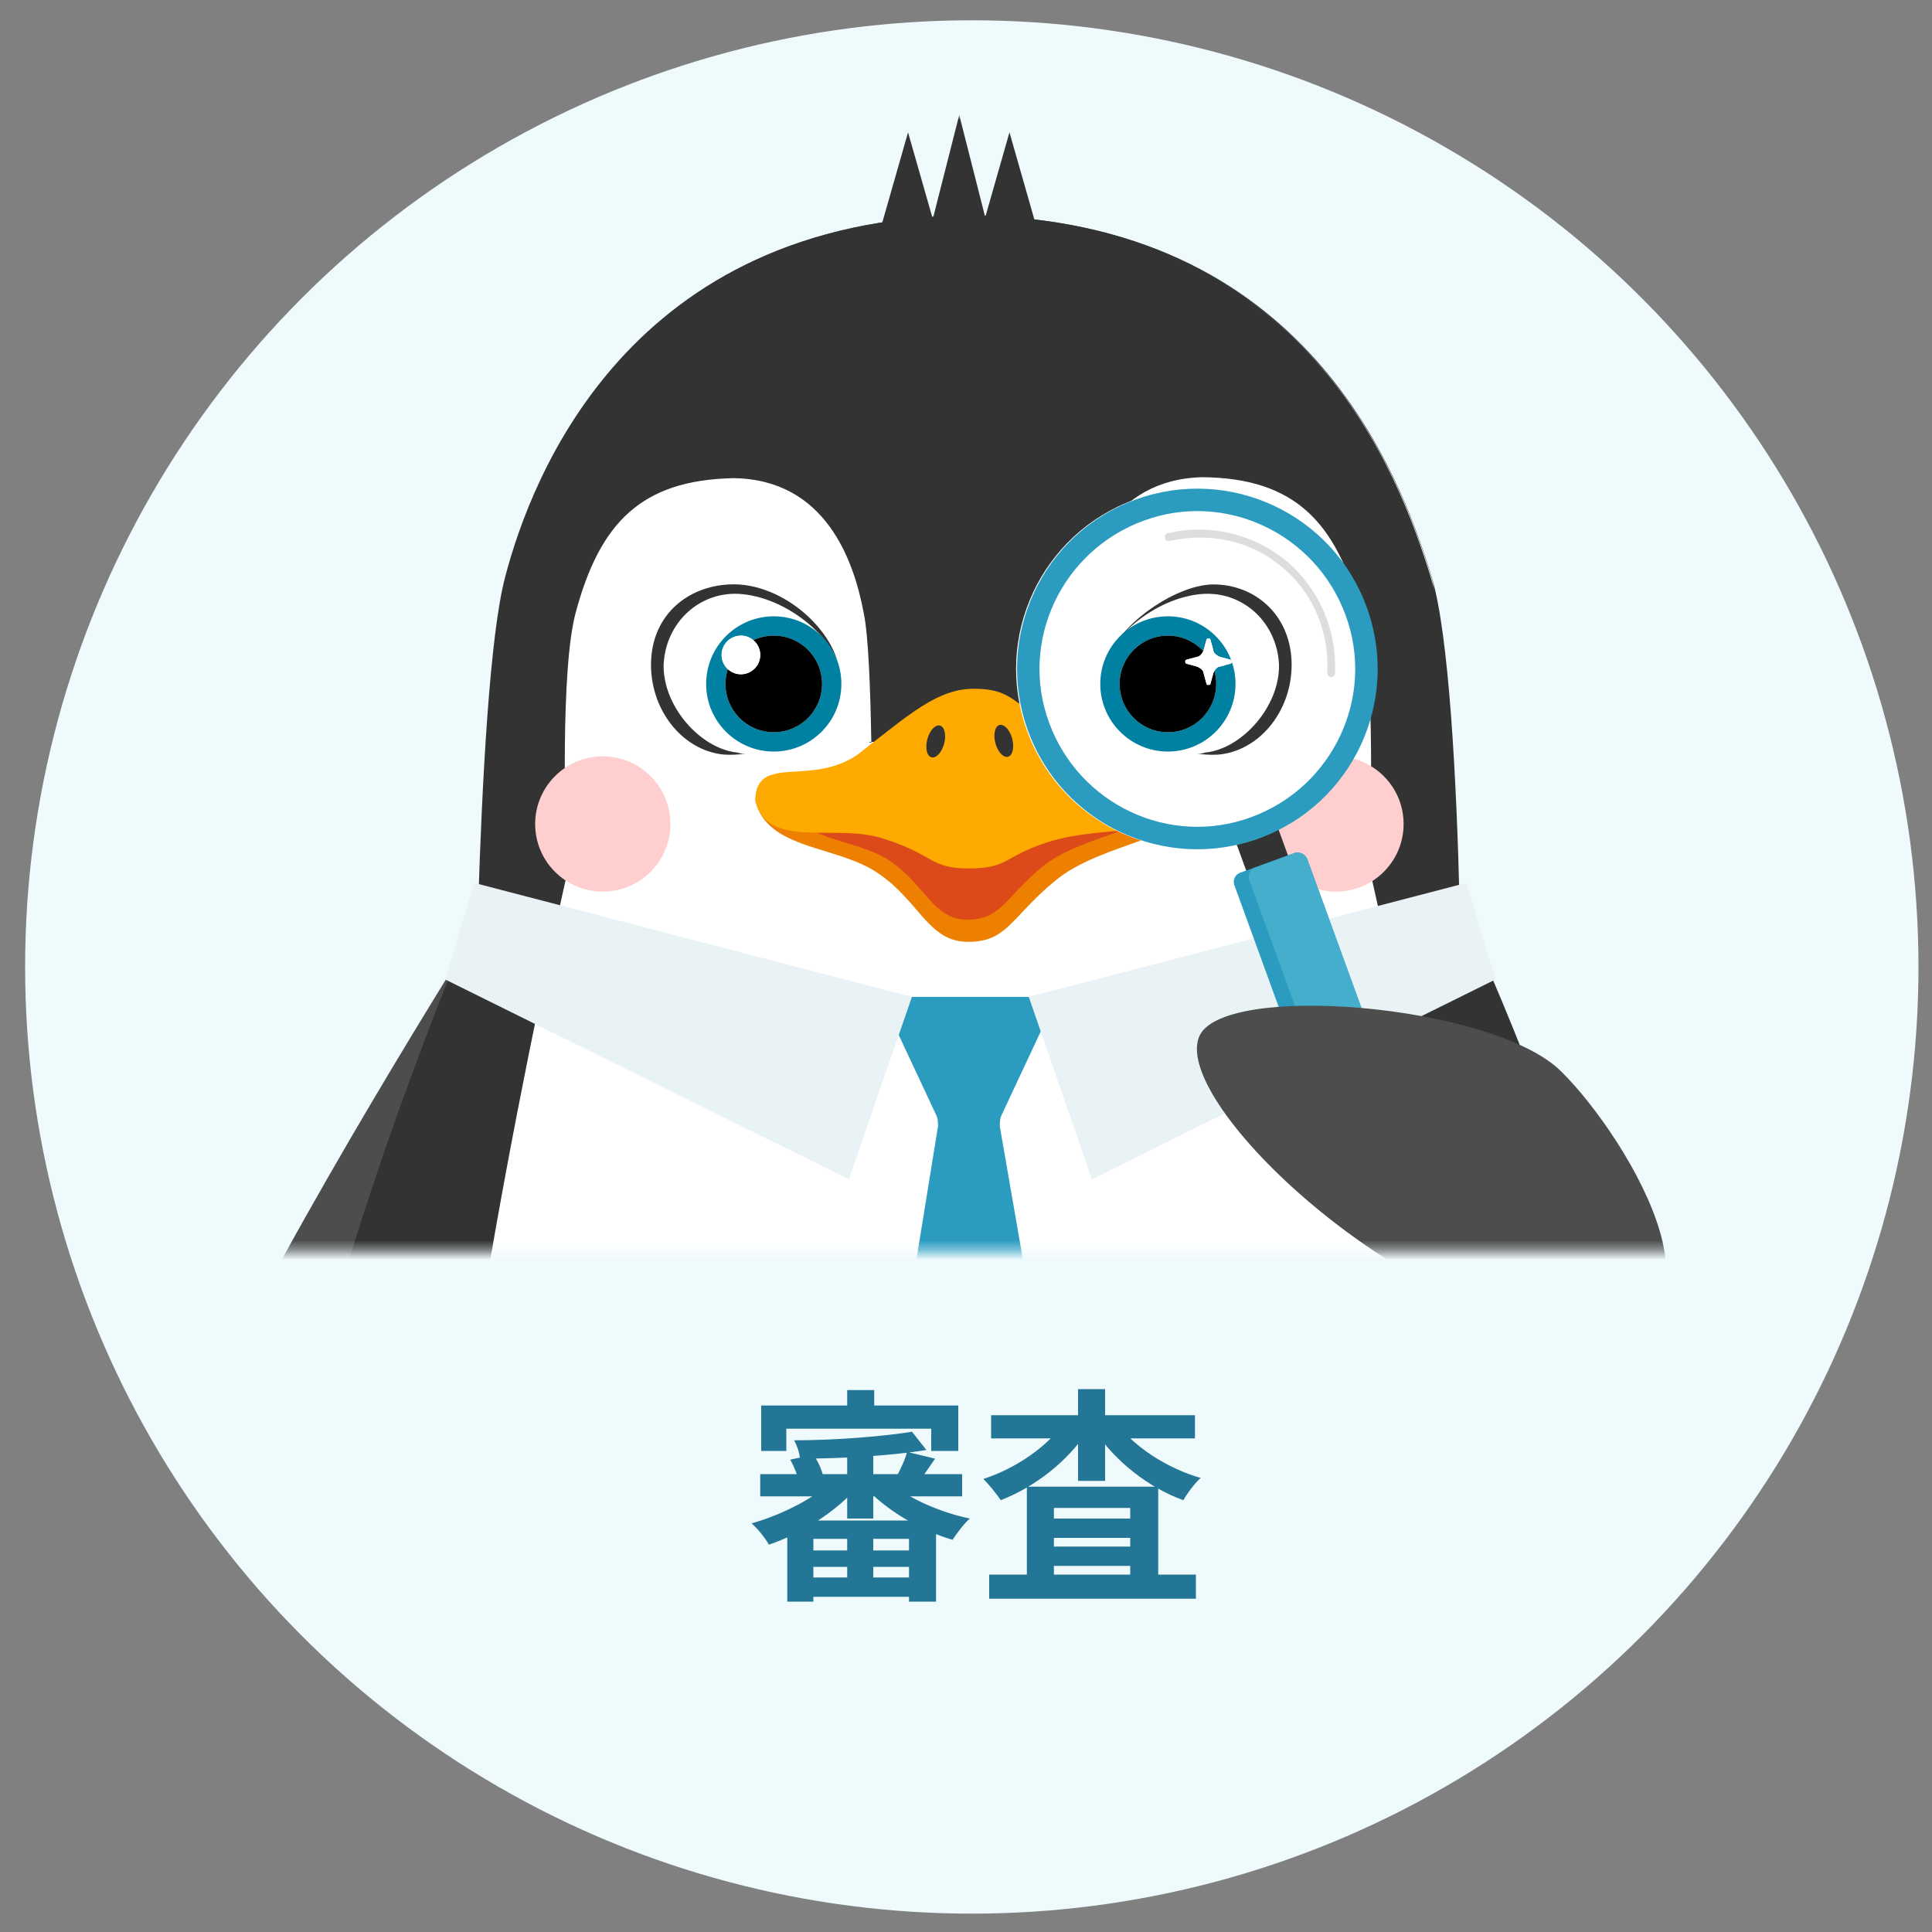 <?xml version="1.0" encoding="UTF-8"?>
<svg id="_レイヤー_1" xmlns="http://www.w3.org/2000/svg" version="1.1" xmlns:xlink="http://www.w3.org/1999/xlink" viewBox="0 0 200 200">
  <rect x="0" y="0" width="200" height="200" fill="#808080" stroke="none"/>
  <!-- Generator: Adobe Illustrator 29.0.0, SVG Export Plug-In . SVG Version: 2.1.0 Build 186)  -->
  <defs>
    <style>
      .st0 {
        stroke: #333;
        stroke-miterlimit: 4;
        stroke-width: 1px;
      }

      .st0, .st1 {
        fill: #333;
      }

      .st2, .st3 {
        fill: #2b9cbf;
      }

      .st4 {
        fill: #44aecc;
      }

      .st5 {
        fill: #0181a2;
      }

      .st6 {
        fill: #4d4d4d;
      }

      .st7 {
        fill: #fff;
      }

      .st8 {
        mask: url(#mask);
      }

      .st9 {
        fill: #effafc;
        stroke: #effafc;
      }

      .st10 {
        fill: #fa0;
      }

      .st11 {
        fill: #ed8000;
      }

      .st12 {
        fill: #dd4a19;
      }

      .st13 {
        fill: #e9f2f5;
      }

      .st14 {
        fill: #ddd;
      }

      .st14, .st3 {
        fill-rule: evenodd;
      }

      .st15 {
        fill: #247696;
      }

      .st16 {
        fill: #d9d9d9;
      }

      .st17 {
        fill: #ffcfcf;
      }
    </style>
    <mask id="mask" x="7.6" y="11.9" width="167.1" height="229.5" maskUnits="userSpaceOnUse">
      <g id="mask0_5_1080">
        <rect class="st16" x="26.2" y="11.9" width="148.6" height="117.6"/>
      </g>
    </mask>
  </defs>
  <circle class="st9" cx="100.6" cy="100.1" r="97.5"/>
  <path class="st15" d="M87.7,149.9h2.7v7.3h-2.7v-7.3ZM87.7,158.5h2.7v5.9h-2.7v-5.9ZM81.5,157.4h15.4v8.4h-2.8v-6.5h-9.9v6.5h-2.7v-8.5ZM78.7,152.6h20.9v2.3h-20.9v-2.3ZM83.1,160.5h12.3v1.7h-12.3v-1.7ZM83.1,163.3h12.3v2h-12.3v-2ZM94.4,148.2l1.5,1.9c-3.6.6-8.8.9-13.1.9,0-.5-.3-1.4-.6-1.9,4.3,0,9.2-.4,12.3-.9ZM86.4,153.1l2.2,1c-2.1,2.4-5.7,4.7-9,5.8-.4-.7-1.2-1.7-1.8-2.2,3.2-.9,6.7-2.7,8.6-4.6ZM91.6,153c1.8,1.8,5.4,3.5,8.8,4.2-.6.5-1.4,1.6-1.8,2.2-3.4-1-6.9-3.1-9.1-5.5l2-.9ZM81.8,151.1l2.4-.5c.5.7.9,1.6,1,2.2l-2.5.6c-.1-.6-.5-1.6-.9-2.3ZM93.9,150.3l2.9.7c-.7,1-1.3,1.9-1.8,2.6l-2.2-.7c.4-.8.9-1.8,1.1-2.6ZM87.7,143.9h2.8v3.2h-2.8v-3.2ZM78.9,145.5h20.3v4.7h-2.8v-2.3h-15v2.3h-2.6v-4.7ZM102.4,163h21.4v2.5h-21.4v-2.5ZM107.7,157.2h10.8v2h-10.8v-2ZM107.7,160.1h10.8v2h-10.8v-2ZM106.3,153.9h13.6v10.4h-2.9v-8.2h-7.9v8.3h-2.8v-10.5ZM102.6,146.5h21.1v2.4h-21.1v-2.4ZM111.6,143.8h2.8v9.5h-2.8v-9.5ZM110.3,147.2l2.3.9c-2,3.1-5.4,5.8-9,7.2-.4-.6-1.2-1.6-1.8-2.2,3.4-1.1,6.7-3.4,8.4-5.9ZM115.6,147.3c1.7,2.4,5.2,4.7,8.7,5.7-.6.5-1.4,1.6-1.8,2.3-3.6-1.3-7-4-9.1-7.1l2.2-.9Z"/>
  <g class="st8">
    <g>
      <path class="st6" d="M49.4,96.2s-19.4,30.6-28.3,50c-8.8,19.4-19.1,59.1-10,63.2,10,3.7,23.1-18.9,29.9-36.1,7.5-16.2,8.5-63.5,8.5-63.5l-.2-13.6Z"/>
      <path class="st1" d="M100.4,241.4c-43.8,0-65.9-27.3-71.9-52.3-7.3-30.9,21.1-95.4,21.1-95.4.4-12.8,1.2-28,2.8-34,2.7-10.3,12.8-37,47.9-37.4,35.1.3,44.7,27.1,47.9,37.4,1.8,5.9,2.6,21.2,2.9,34,0,0,29.2,61.1,21.1,95.4-5.9,25-28.1,52.3-71.9,52.3Z"/>
      <path class="st7" d="M100.4,224c-42.9,0-54.4-26.6-54.4-52.3s12.8-81.7,12.8-81.7c.4-12.8-7.9-24.3-6.4-30.2,2.7-10.3,12.8-37,47.9-37.4,35.1.3,44.7,27.1,47.9,37.4,1.8,5.9-6.6,17.9-6.3,30.7,0,0,12.8,55.6,12.8,81.2s-13.7,52.3-54.4,52.3Z"/>
      <path class="st1" d="M90.2,76.9c-.1-5.6-.3-11.2-.8-13.5-1-5.3-3.9-13.8-13.5-13.9-9.5.2-13.8,4.6-16.3,13.9-1.6,5.9-1.1,22.2-.9,27-4.7,1.4-5.5,1.4-9.2,3.3.4-12.8,1.2-28,2.8-34,2.7-10.3,12.8-37,47.9-37.4,35.1.3,44.7,27.1,47.9,37.4,1.8,5.9,2.6,21.2,2.9,34-3.3-2.5-5.9-2.5-9.3-3.4.2-4.8.7-21-.9-27-2.5-9.3-6.8-13.8-16.3-13.9-9.5.2-12.4,8.6-13.5,13.9-.4,2.3-.7,7.9-.8,13.5h-20.3Z"/>
      <path class="st1" d="M104.5,13.7l3,10.5h-6l3-10.5Z"/>
      <path class="st1" d="M99.3,11.9l3,11.8h-6l3-11.8Z"/>
      <path class="st1" d="M94,13.7l3,10.5h-6l3-10.5Z"/>
      <path class="st1" d="M67.4,68.4c.2-4.8,3.8-7.7,8.1-7.9,5.7-.3,11.7,5.3,11.5,10.1-.2,4.8-7.9,7.9-12.2,7.5-4.3-.5-7.6-4.8-7.4-9.7Z"/>
      <path class="st7" d="M68.7,68.8c.2-4.4,3.8-7.7,8.1-7.3,5.3.5,10.5,5.4,10.4,9.1.5,6.1-8,8.2-10.9,7.3-3.8-.4-7.7-4.8-7.6-9.1Z"/>
      <circle class="st5" cx="80.1" cy="70.8" r="7"/>
      <circle class="st7" cx="80.1" cy="70.8" r="5"/>
      <circle cx="80.1" cy="70.8" r="5"/>
      <circle class="st7" cx="76.7" cy="67.8" r="2"/>
      <circle class="st7" cx="76.7" cy="67.8" r="2"/>
      <path class="st11" d="M89.2,79.5c-4.9,3.9-11-1.7-11,3.4,1.2,5.1,8.5,4.6,12.7,7.5,4.3,2.9,5.2,7.1,9.3,7.1s4.4-2.5,9-6.3c4.9-4.1,14.3-4.4,14.3-8.3s-3.7-2.1-6.1-2.1-6.1-1.3-9.8-3.9c-3.7-2.6-3.7-3.9-7.3-3.9s-6.1,2.6-11,6.4Z"/>
      <path class="st12" d="M90.7,79.8c-4.2,3.3-9.5-1.5-9.5,2.9,1.1,4.4,7.3,4,10.9,6.4,3.7,2.5,4.5,6.1,8,6.1s3.8-2.1,7.7-5.4c4.2-3.5,12.3-3.8,12.3-7.1s-3.2-1.8-5.3-1.8-5.3-1.1-8.4-3.3c-3.2-2.2-3.2-3.3-6.3-3.3s-5.3,2.2-9.5,5.5Z"/>
      <path class="st10" d="M89.2,77.8c-4.9,3.9-11,0-11,5.1,1.2,5.1,8.3,2.3,13.2,3.9,5.4,1.7,4.8,3.1,8.9,3.1s3.5-1.2,8.1-2.7c6.1-2,15.2-.4,15.2-4.2s-3.7-3.9-6.1-3.9-5.2-1.3-8.9-3.9c-3.7-2.6-4.1-3.9-7.8-3.9s-6.6,2.6-11.5,6.4Z"/>
      <ellipse class="st1" cx="96.9" cy="76.7" rx="1.7" ry=".9" transform="translate(-2.3 150.5) rotate(-75)"/>
      <ellipse class="st1" cx="103.9" cy="76.7" rx=".9" ry="1.7" transform="translate(-16.3 29.5) rotate(-15)"/>
      <circle class="st17" cx="62.4" cy="85.3" r="7"/>
      <circle class="st17" cx="138.3" cy="85.3" r="7"/>
      <path class="st2" d="M106.4,103.2h-12.1c-1.4,0-2.4,1.5-1.8,2.8l4.4,9.4c.2.4.2.8.2,1.2l-5.5,34c-.1.7.2,1.4.7,1.9l7,5.5c.7.6,1.7.6,2.4,0l7-5.5c.6-.4.8-1.2.7-1.9l-5.9-34c0-.4,0-.8.2-1.2l4.4-9.4c.6-1.3-.3-2.8-1.8-2.8Z"/>
      <path class="st13" d="M113,122l-6.5-18.8,45.3-11.8,3,10-41.8,20.7Z"/>
      <path class="st13" d="M87.9,122l6.5-18.8-45.3-11.8-3,10,41.8,20.7Z"/>
      <rect class="st0" x="132.3" y="84.3" width="3.6" height="26.3" rx="1.5" ry="1.5" transform="translate(-25.2 51.8) rotate(-20)"/>
      <rect class="st2" x="131.5" y="88.5" width="8" height="25.3" rx="1" ry="1" transform="translate(-26.4 52.5) rotate(-20)"/>
      <rect class="st4" x="133.1" y="88.3" width="6.4" height="25.3" rx="1" ry="1" transform="translate(-26.3 52.7) rotate(-20)"/>
      <path class="st7" d="M141.4,62.9c3.5,9.7-1.5,20.4-11.2,23.9-9.7,3.5-20.4-1.5-23.9-11.2-3.5-9.7,1.5-20.4,11.2-23.9,9.7-3.5,20.4,1.5,23.9,11.2Z"/>
      <path class="st3" d="M129.5,84.6c8.5-3.1,12.9-12.5,9.8-20.9-3.1-8.5-12.5-12.9-20.9-9.8-8.5,3.1-12.9,12.5-9.8,20.9,3.1,8.5,12.5,12.9,20.9,9.8ZM130.3,86.8c9.7-3.5,14.7-14.2,11.2-23.9-3.5-9.7-14.2-14.7-23.9-11.2-9.7,3.5-14.7,14.2-11.2,23.9,3.5,9.7,14.2,14.7,23.9,11.2Z"/>
      <path class="st14" d="M137.8,70.1c-.2,0-.4-.2-.4-.5.2-4.1-1.4-8.2-4.7-10.9-3.3-2.8-7.6-3.6-11.6-2.7-.2,0-.5,0-.5-.3,0-.2,0-.5.3-.5,4.2-1,8.8,0,12.3,2.9,3.5,3,5.2,7.3,5,11.6,0,.2-.2.4-.4.4Z"/>
      <path class="st6" d="M124.1,107.4c-2.6,7,21.1,29.2,39.1,30.4,18,1.2,5.5-19.9-1.6-26.9-7.1-7-35.4-9.3-37.5-3.5Z"/>
      <path class="st1" d="M133.7,68.4c-.2-4.8-3.8-7.9-8.1-7.9s-11.7,5.3-11.5,10.1c.2,4.8,7.9,7.9,12.2,7.5,4.3-.5,7.6-4.8,7.4-9.7Z"/>
      <path class="st7" d="M132.4,68.8c-.2-4.4-3.8-7.7-8.1-7.3-5.3.5-10.5,5.4-10.4,9.1-.5,6.1,8,8.2,10.9,7.3,3.8-.4,7.7-4.8,7.6-9.1Z"/>
      <circle class="st5" cx="120.9" cy="70.8" r="7"/>
      <circle class="st7" cx="120.9" cy="70.8" r="5"/>
      <circle cx="120.9" cy="70.8" r="5"/>
      <path class="st7" d="M122.8,68.3l1.1-.3c.3,0,.6-.4.7-.7l.3-1.1c0,0,0-.1.2-.1s.1,0,.2.1l.3,1.1c0,.3.4.6.7.7l1.1.3c0,0,.1,0,.1.2s0,.1-.1.2l-1.1.3c-.3,0-.6.4-.7.7l-.3,1.1c0,0,0,.1-.2.1s-.1,0-.2-.1l-.3-1.1c0-.3-.4-.6-.7-.7l-1.1-.3c0,0-.1,0-.1-.2s0-.1.1-.2Z"/>
      <path class="st7" d="M122.8,68.3l1.1-.3c.3,0,.6-.4.7-.7l.3-1.1c0,0,0-.1.2-.1s.1,0,.2.1l.3,1.1c0,.3.4.6.7.7l1.1.3c0,0,.1,0,.1.2s0,.1-.1.2l-1.1.3c-.3,0-.6.4-.7.7l-.3,1.1c0,0,0,.1-.2.1s-.1,0-.2-.1l-.3-1.1c0-.3-.4-.6-.7-.7l-1.1-.3c0,0-.1,0-.1-.2s0-.1.1-.2Z"/>
    </g>
  </g>
</svg>